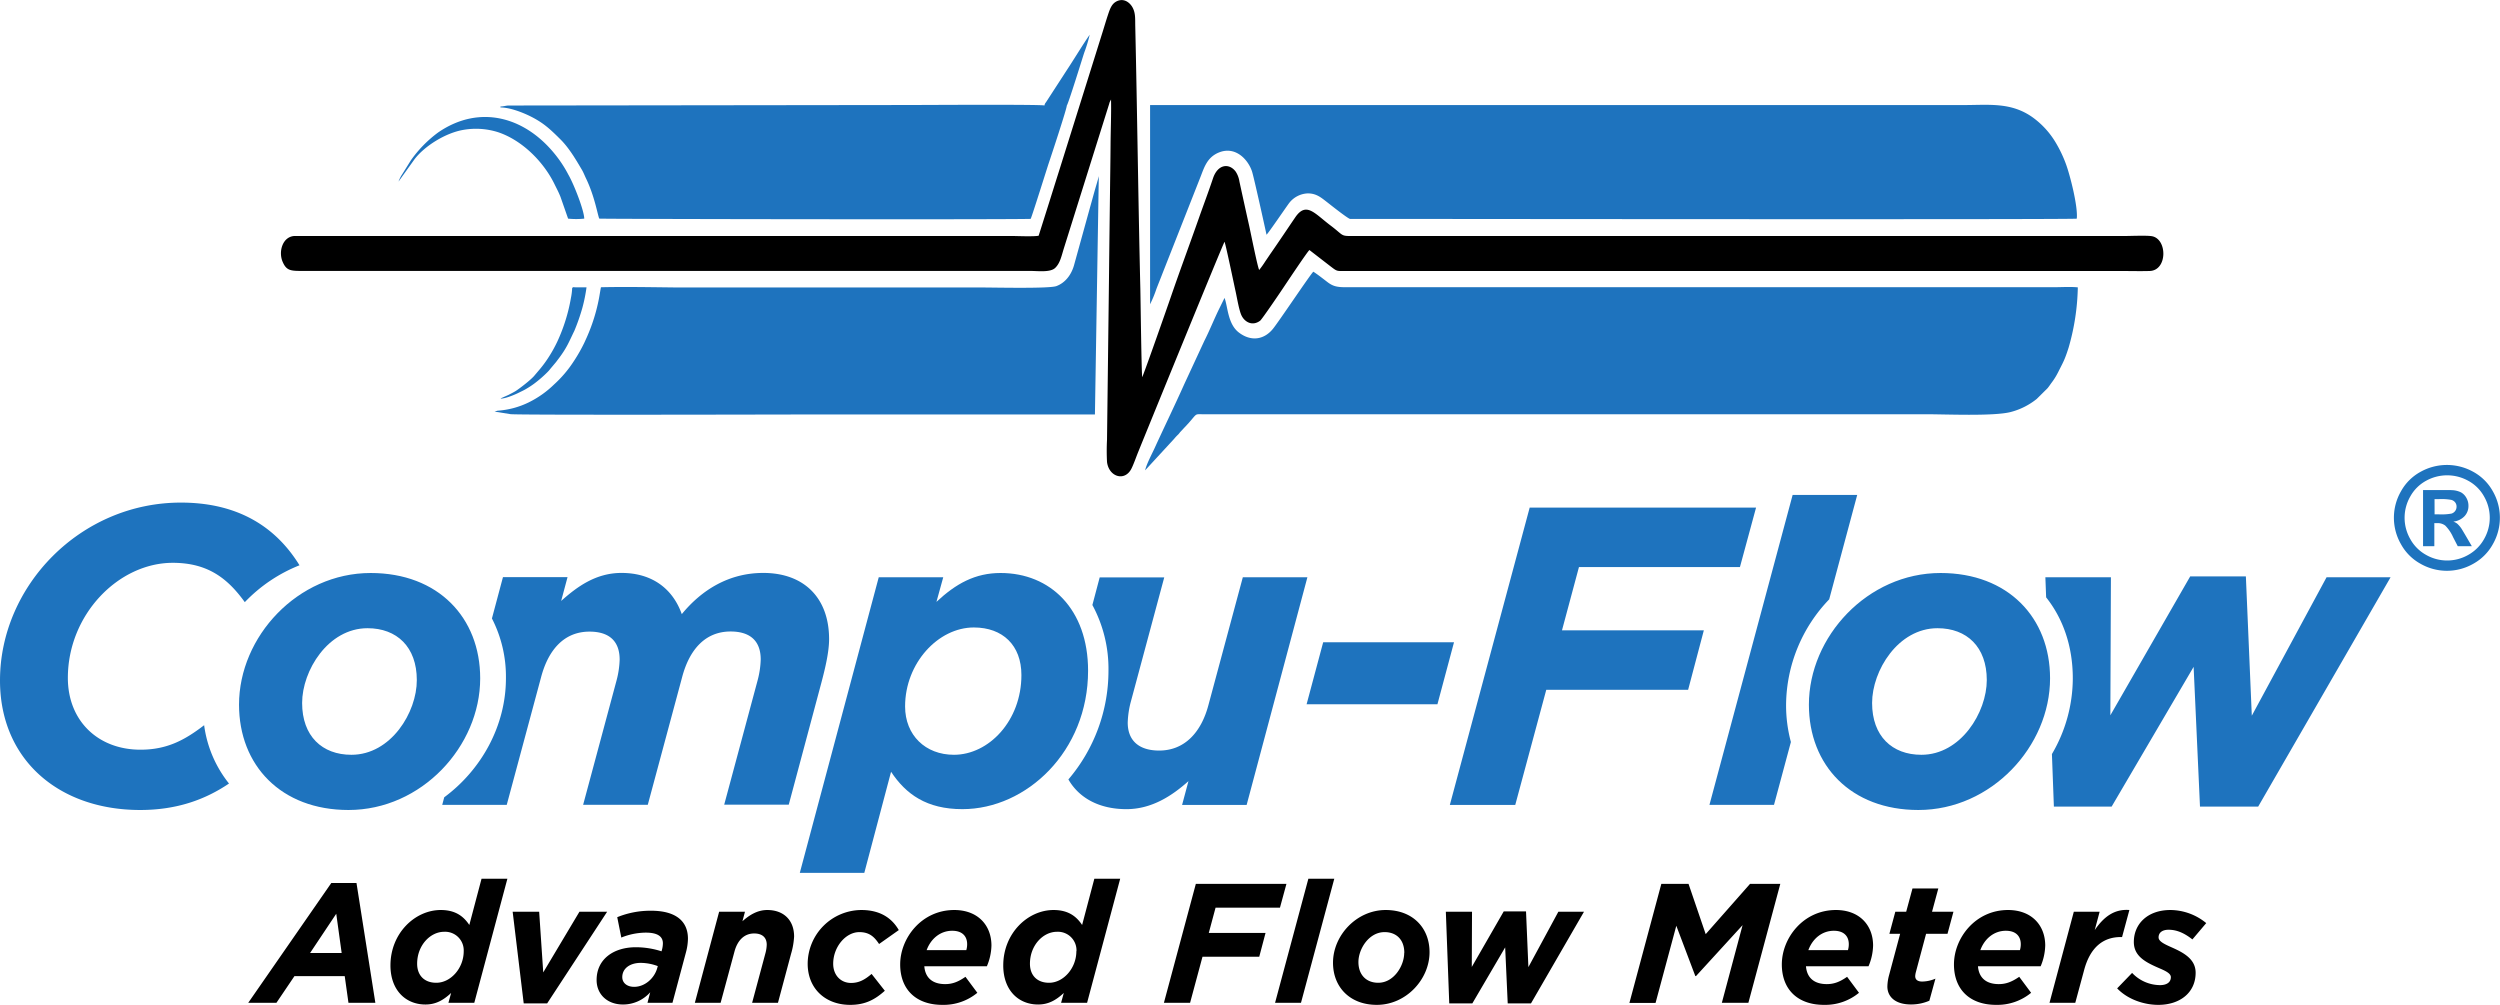 <?xml version="1.0" encoding="UTF-8"?>
<svg xmlns="http://www.w3.org/2000/svg" viewBox="0 0 981.8 394.63">
  <defs>
    <style>.cls-1{fill:#1e73be;fill-rule:evenodd}</style>
  </defs>
  <g id="Layer_2" data-name="Layer 2">
    <g id="Layer_1-2" data-name="Layer 1">
      <path d="M55.05 318.1c14.4 0 25.54-4.08 34.88-10.39a46.45 46.45 0 0 1-9.76-22.91c-7.68 5.91-14.67 9.62-25 9.62-16.68 0-28.52-11.34-28.52-28.19 0-24.85 19.85-45.2 41.2-45.2 13.74 0 21.54 6.09 28.29 15.45A60.74 60.74 0 0 1 117.62 222c-9.35-15.21-24.32-24.62-46.56-24.62C31.69 197.34 0 230 0 267.23c0 31.19 23.18 50.87 55.05 50.87ZM173.67 316.1H199l13.51-50.21c2.84-10.67 9-17.84 19-17.84 7.84 0 11.84 3.83 11.84 11a35.64 35.64 0 0 1-1.17 8l-13.17 49h25.39l13.51-50.21c2.84-10.67 9-17.84 19-17.84 7.84 0 11.84 3.83 11.84 11a35.64 35.64 0 0 1-1.17 8l-13.17 49h25.35l12.84-48c1.5-5.67 3-12 3-17 0-16.18-9.84-26-25.85-26-13.51 0-24.19 6.67-32 16.18-3.5-9.84-11.51-16.18-23.68-16.18-10 0-17.35 5.34-23.69 11l2.5-9.34h-25.36l-4.33 16.22a50 50 0 0 1 5.5 23.48c0 18.76-9.7 36-24.24 46.76ZM442.38 317.77c10 0 18-5.34 24.35-11l-2.5 9.34h25.35l23.86-89.4h-25.36l-13.51 50.2c-2.83 10.68-9.34 17.85-19.35 17.85-7.84 0-12.34-3.83-12.34-11a35.56 35.56 0 0 1 1.17-8l13.17-49h-25.35L429 237.6a52.7 52.7 0 0 1 6.32 25.79 65.85 65.85 0 0 1-15.74 42.71c4.27 7.45 12.32 11.67 22.8 11.67ZM513.13 276.57h51.38l6.51-24.35h-51.38l-6.51 24.35zM569.38 316.11h25.69l12.18-45.21h55.71l6.17-23.35h-55.71l6.67-24.86h63.22l6.33-23.35h-88.9l-31.36 116.77zM671.33 316.1h25.35l6.64-24.7a55.63 55.63 0 0 1-1.89-14.66 60.36 60.36 0 0 1 16.93-41.36l11-41H704ZM806.6 316.77h22.68l32.2-54.88 2.5 54.88h22.85l52-90.07h-25.14l-29.36 54.37-2.33-54.71h-21.86l-31.36 54.55.22-54.21h-25.74l.3 7.89c6.63 8.35 10.47 19.19 10.47 31.81a58.92 58.92 0 0 1-8.2 29.74Z" class="cls-1"></path>
      <path d="M136.87 318.1c28.69 0 51.71-25 51.71-51.7 0-23.86-16.51-41.37-43-41.37-28.69 0-51.71 25-51.71 51.71 0 23.85 16.51 41.36 43 41.36Zm1.13-21.68c-11.51 0-19.35-7.34-19.35-20.35 0-12.68 10.18-29.36 25.69-29.36 11.51 0 19.35 7.34 19.35 20.36.04 12.67-10.14 29.35-25.69 29.35ZM314.08 342.79h25.35l10.51-39.7c5.84 8.84 14 14.68 28 14.68 25.18 0 49.37-22.68 49.37-54.38 0-24.18-14.85-38.36-34.36-38.36-10 0-17.52 4.17-25.19 11.34l2.67-9.67H345.1l-31 116.09Zm60.55-46.37c-11.18 0-19.18-7.67-19.18-19 0-17 13-31 27-31 11.34 0 18.68 7 18.68 18.68.02 17.98-12.82 31.32-26.5 31.32ZM753.39 318.1c28.69 0 51.71-25 51.71-51.7 0-23.86-16.51-41.37-43-41.37-28.7 0-51.71 25-51.71 51.71 0 23.85 16.51 41.36 43 41.36Zm1.17-21.68c-11.51 0-19.35-7.34-19.35-20.35 0-12.68 10.18-29.36 25.69-29.36 11.51 0 19.35 7.34 19.35 20.36 0 12.67-10.18 29.35-25.69 29.35Z" class="cls-1"></path>
      <path d="M961 182.6a21.23 21.23 0 0 1 10.26 2.67 19.41 19.41 0 0 1 7.72 7.66 20.88 20.88 0 0 1 0 20.8 19.56 19.56 0 0 1-7.68 7.68 20.85 20.85 0 0 1-20.7 0 19.43 19.43 0 0 1-7.68-7.68 20.81 20.81 0 0 1 0-20.8 19.41 19.41 0 0 1 7.72-7.66A21.23 21.23 0 0 1 961 182.6Zm0 4.07a17 17 0 0 0-8.23 2.14 15.57 15.57 0 0 0-6.2 6.16 16.79 16.79 0 0 0 0 16.74 15.83 15.83 0 0 0 6.17 6.19 16.66 16.66 0 0 0 16.62 0 16 16 0 0 0 6.18-6.19 16.76 16.76 0 0 0 0-16.74 15.55 15.55 0 0 0-6.22-6.16 17 17 0 0 0-8.27-2.14Zm-9.42 27.84v-22.06h4.48c4.19 0 6.55 0 7 .05a8.73 8.73 0 0 1 3.46.88 5.46 5.46 0 0 1 2.06 2.12 6.09 6.09 0 0 1 .83 3.16 5.81 5.81 0 0 1-1.56 4.08 7.16 7.16 0 0 1-4.38 2.11 5.53 5.53 0 0 1 1.55.82 11.25 11.25 0 0 1 1.49 1.7c.16.22.7 1.11 1.63 2.69l2.6 4.45h-5.53l-1.85-3.59a15 15 0 0 0-3.09-4.54 4.93 4.93 0 0 0-3.1-.94h-1.16v9.07Zm4.53-12.51h1.82a21.94 21.94 0 0 0 4.81-.3 2.81 2.81 0 0 0 2-2.74 2.66 2.66 0 0 0-.53-1.64 2.88 2.88 0 0 0-1.5-1 21.3 21.3 0 0 0-4.8-.31h-1.82Z" style="fill:#1e73be"></path>
      <path d="m449.71 184.71 11.37-12.34a17.79 17.79 0 0 1 1.67-1.78 7.9 7.9 0 0 0 .68-.85l3.34-3.56c3.3-3.76 2.5-3.51 5.12-3.5h284.36c7.84 0 26.52.84 33.26-.84a27.13 27.13 0 0 0 10.35-5.17l4.24-4.2c.54-.64.95-1.27 1.47-2a26.18 26.18 0 0 0 2.67-4.24c2-4 2.55-4.69 4.13-9.66a90.72 90.72 0 0 0 3.63-23.71c-2.64-.31-6.78-.06-9.58-.06H528.61c-3.52 0-5.12-.34-7.4-2.1-1.75-1.34-3.69-2.87-5.43-4-1 .78-13.65 19.75-15.92 22.51-3.6 4.36-8.74 4.93-13.39 1.33-4.36-3.38-4.3-10.31-5.57-13.54l-2.07 4.2c-2 4.06-3.82 8.66-5.88 12.7l-7.83 16.89c-3.88 8.68-7.87 16.86-11.77 25.39-1.06 2.27-3.1 6.13-3.64 8.53Z" class="cls-1"></path>
      <path d="M815.59 85.87c.52-4.84-2.68-17.11-4.18-21.24a49.71 49.71 0 0 0-4.06-8.58 33 33 0 0 0-9.14-10c-8.46-6-17.11-4.79-27.21-4.79H451.66v78.23a46.51 46.51 0 0 0 2.5-6.07c.81-2.09 1.62-4.08 2.43-6.19l14.74-37.43c1.51-3.75 2.55-7.95 7.34-9.91 6.42-2.62 11.4 2.63 13 7.37.73 2.18 5.22 22.58 5.72 24.93.77-.68 7.82-11.06 8.94-12.52a9.73 9.73 0 0 1 7-3.71c3.58-.14 5.65 1.76 7.62 3.26 1 .77 8.36 6.65 9.27 6.76h27c22.98.02 257.52.27 258.37-.11ZM236 112.81c-.31 1.57-.52 3.13-.85 4.78a69.73 69.73 0 0 1-4.76 15l-.91 2a61.28 61.28 0 0 1-4.1 7.21 45.86 45.86 0 0 1-7.82 9.22 38.5 38.5 0 0 1-9.92 7 32.57 32.57 0 0 1-12.24 3.27l-1.17.36 6.27 1c3.1.4 107 .13 111 .13H430l1.52-93.61c-.42 1.78-1.13 4-1.65 5.85s-1.08 3.93-1.63 5.85l-6.48 23.42c-1.11 3.78-3.49 6.79-6.87 8.06-2.8 1.06-24.45.55-29.26.55H265.91c-9.91-.1-20.03-.32-29.91-.09ZM156.5 71.32l6.32-8.82C166.79 57.32 175 52.18 182 51a28.65 28.65 0 0 1 13.64.93c9.37 3.14 17.71 11.49 22 20.14.42.86.82 1.64 1.27 2.55s.88 1.88 1.19 2.65l3 8.59a30.63 30.63 0 0 0 6.35 0c-.06-3.26-4.09-13.56-6.23-17.24a47.32 47.32 0 0 0-4.22-6.7c-12.05-16-30.48-21.27-47-9.85a47.72 47.72 0 0 0-10.61 10.85L158 68.36a13.31 13.31 0 0 0-1.5 2.96Z" class="cls-1"></path>
      <path d="M224.71 113.07a25.15 25.15 0 0 1-.49 3.92 68.29 68.29 0 0 1-5.32 17.09 53.45 53.45 0 0 1-3.19 5.81A46 46 0 0 1 212 145l-2 2.36c-1.18 1.55-5.64 5-7.43 6.17-.93.58-1.83 1-2.85 1.55l-2.79 1.24a1 1 0 0 0-.34.23c2 0 5.72-1.61 7.21-2.36 1.15-.58 2.13-1 3.15-1.65a31.62 31.62 0 0 0 3-2 46.51 46.51 0 0 0 5.11-4.46 11.08 11.08 0 0 0 1.07-1.23l2.28-2.71c.39-.53.66-.89 1.07-1.42 3.21-4.27 4-6.54 6.07-10.78a79.28 79.28 0 0 0 3.13-8.94 62.32 62.32 0 0 0 1.66-8.17h-4.42c-1-.02-.66-.17-1.21.24ZM419.09 27.34l-8.36 12.89a2.12 2.12 0 0 0-.54 1.2c-1.26-.48-47.92-.19-53.46-.19l-157.11.2c-1.14.06-1.83.38-3.07.38v.38c3.69 0 8.68 1.95 11.81 3.51 5.16 2.58 7.79 5.11 11.71 9 3.42 3.39 6.11 8 8.47 12 .66 1.14 1.06 2.25 1.67 3.5 3.32 6.91 4.5 14.23 5.13 15.64.34.17 155.26.43 169.42.11.54-1 6.55-20.27 7.18-22.11.84-2.48 7.12-21.48 7-22.36.67-.85 6.28-19.09 6.87-20.84a57.77 57.77 0 0 0 2.14-7c-2.14 2.96-6.57 10.26-8.86 13.69ZM156.5 71.32l-.22.37ZM196.55 156.55l-.41.11Z" class="cls-1"></path>
      <path d="M407.9 92.57c-2 .42-8.59.1-11.12.1H115.87c-4.85.07-6.63 6.08-4.87 10.15 1.48 3.44 3.11 3.58 7.56 3.58h286.08c3 0 7.83.67 9.76-1.19s2.44-4.57 3.41-7.7l17.7-56.44c.12-.38.19-.68.3-1l.52-1c.12 5.9-.15 12-.19 17.9s-.14 11.89-.21 17.81q-.23 17.83-.42 35.63l-.76 62.25a83.24 83.24 0 0 0 0 8.79c.74 5.84 6.92 7.74 9.54 2.68.88-1.7 1.84-4.49 2.61-6.4 2.5-6.18 33.47-82.17 34-82.77.47 1 3.76 16.85 4.32 19.37s1.39 7.58 2.34 9.54c1.27 2.66 4.33 4.33 7.34 2.06.74-.56 8.49-12 9.7-13.85.68-1 8.91-13.38 9.64-13.89l8.3 6.42c2.79 2.12 2.26 1.81 6.84 1.81h303.13c3.85 0 7.87.11 11.7 0 7-.2 7-12.41 1-13.64-2-.4-8.81-.09-11.33-.09H530.53c-4 0-3-.34-7.82-4-6.41-4.79-9.67-9.65-14-3.39-1.59 2.32-3.15 4.66-4.74 7s-3.1 4.58-4.74 6.94c-.8 1.15-1.56 2.31-2.33 3.42a36.45 36.45 0 0 1-2.39 3.36c-.6-.95-3.38-14.88-3.93-17.33-1.31-5.84-2.57-11.6-3.84-17.43a9.67 9.67 0 0 0-1.48-3.89c-2.51-3.36-7-3-8.9 2.69-1.74 5.21-3.7 10.38-5.52 15.56-3.69 10.5-7.54 20.82-11.16 31.37-.95 2.77-10 28.67-11.11 31.13-.29-1.89-.66-31.72-.73-34.63-.82-34.35-1.22-68.84-2-103.25-.06-3 .16-5.29-1.23-7.6-1-1.62-3.17-3.44-5.91-2.2-2.05.94-2.72 2.84-3.54 5.28-.76 2.27-1.38 4.41-2.1 6.71L416.3 65.92c-1.44 4.55-2.81 8.92-4.22 13.42Z" style="fill-rule:evenodd"></path>
      <path d="M130.11 346.77H140l7.41 47.06h-10.56l-1.47-10.48h-19.75l-7.08 10.48H97.48Zm4.07 27.5-2.13-15.42-10.28 15.42ZM153.34 379.14c0-12.68 9.68-21.76 19.76-21.76 5.6 0 8.87 2.34 11.21 5.88l4.8-18.16h10.15l-13 48.73H176.1l1.07-3.88c-3.07 2.87-6.08 4.54-10.08 4.54-7.81 0-13.75-5.67-13.75-15.35Zm28.77-5.6a7.31 7.31 0 0 0-7.68-7.61c-5.47 0-10.61 5.34-10.61 12.54 0 4.68 2.93 7.48 7.47 7.48 5.61.05 10.82-5.61 10.82-12.41ZM201.33 358.05h10.41l1.6 23.83 14.22-23.83h10.88l-23.56 36h-9.21ZM234.3 384.88c0-8.27 6.74-12.88 15.42-12.88a33 33 0 0 1 10.07 1.6l.14-.47a10.2 10.2 0 0 0 .4-2.66c0-2.47-1.74-4.21-6.74-4.21a26.12 26.12 0 0 0-9.59 1.94l-1.6-8a34.53 34.53 0 0 1 13.28-2.54c9.61 0 14.49 4 14.49 11a21.51 21.51 0 0 1-.8 5.41l-5.28 19.76h-9.81l1.07-4.14a14.27 14.27 0 0 1-10.68 4.8c-6.17 0-10.37-4-10.37-9.61Zm23.76-4.54.27-.93a19.46 19.46 0 0 0-6.68-1.27c-4.2 0-7.27 2.14-7.27 5.61 0 2.2 1.8 3.8 4.67 3.8 4.2 0 7.88-3.34 9.01-7.21ZM282.42 358.05h10.15l-1 3.74c2.54-2.27 5.75-4.41 9.75-4.41 6.41 0 10.54 3.94 10.54 10.42a29.27 29.27 0 0 1-1.2 6.8l-5.14 19.23h-10.15l5.27-19.63a14.07 14.07 0 0 0 .47-3.2c0-2.87-1.8-4.41-4.94-4.41-4 0-6.61 2.87-7.74 7.15L283 393.83h-10.12ZM317.19 378.47a21.22 21.22 0 0 1 21.09-21.09c7.88 0 12.22 3.61 14.69 7.88l-7.74 5.47c-1.81-2.73-3.74-4.67-7.75-4.67-5.34 0-10.27 5.81-10.27 12.41 0 4.61 3.07 7.55 7 7.55 3.14 0 5.41-1.27 8.08-3.54l5.2 6.61c-3.73 3.33-7.54 5.54-13.61 5.54-9.75 0-16.69-6.41-16.69-16.16ZM363 379.48c.33 4.2 2.87 7 8.21 7 2.67 0 5-.8 7.94-2.87l4.67 6.28a20.84 20.84 0 0 1-13.75 4.74c-10.27 0-16.55-6-16.55-15.89 0-10.34 8.41-21.36 21.23-21.36 9.27 0 14.61 6 14.61 13.95a21.87 21.87 0 0 1-1.8 8.15Zm.93-6.35h15.56a8.13 8.13 0 0 0 .33-2.33c0-2.94-1.74-5.27-5.87-5.27-4.63 0-8.37 3.07-10.04 7.6ZM394 379.14c0-12.68 9.68-21.76 19.75-21.76 5.61 0 8.88 2.34 11.22 5.88l4.8-18.16h10.15l-13 48.73h-10.21l1.07-3.88c-3.07 2.87-6.08 4.54-10.08 4.54-7.81 0-13.7-5.67-13.7-15.35Zm28.76-5.6a7.3 7.3 0 0 0-7.67-7.61c-5.47 0-10.61 5.34-10.61 12.54 0 4.68 2.93 7.48 7.47 7.48 5.56.05 10.76-5.61 10.76-12.41ZM469.63 347.11h35.58l-2.54 9.34h-25.29l-2.67 9.94H497l-2.47 9.35h-22.29l-4.87 18.09h-10.28ZM513.82 345.1H524l-13.08 48.73h-10.18ZM523.5 378.07c0-10.67 9.21-20.69 20.69-20.69 10.61 0 17.22 7 17.22 16.56 0 10.68-9.22 20.69-20.7 20.69-10.61 0-17.21-7.01-17.21-16.56Zm28-3.87c0-5.2-3.14-8.14-7.74-8.14-6.21 0-10.28 6.67-10.28 11.75s3.14 8.14 7.74 8.14c6.17.05 10.24-6.67 10.24-11.75ZM567.81 358.05h10.28l-.09 21.69 12.55-21.82h8.75l.93 21.89L612 358.05h10.07l-20.82 36h-9.14l-1-22-12.89 22h-9.07ZM652.44 347.11h10.68l6.74 19.75 17.42-19.75h11.88l-12.54 46.72H676.2l8.15-30.51-18.29 20h-.27l-7.47-19.76-8.15 30.31H639.9ZM709.24 379.48c.34 4.2 2.87 7 8.21 7 2.67 0 5-.8 7.94-2.87l4.67 6.28a20.83 20.83 0 0 1-13.74 4.74c-10.28 0-16.56-6-16.56-15.89 0-10.34 8.41-21.36 21.23-21.36 9.27 0 14.61 6 14.61 13.95a21.87 21.87 0 0 1-1.8 8.15Zm.94-6.35h15.55a8.13 8.13 0 0 0 .33-2.33c0-2.94-1.73-5.27-5.87-5.27-4.61 0-8.35 3.07-10.01 7.6ZM741.21 387.42a18.15 18.15 0 0 1 .67-4.47l4.34-16.22H742l2.33-8.68h4.27l2.47-9.14h10.15l-2.47 9.14h8.41l-2.34 8.68h-8.41l-4 15a7.71 7.71 0 0 0-.27 1.61c0 1.33.87 2.13 2.74 2.13a13.63 13.63 0 0 0 5.2-1.13L757.7 393a17.9 17.9 0 0 1-7.35 1.47c-6.14-.04-9.14-3.11-9.14-7.05ZM776.79 379.48c.33 4.2 2.87 7 8.2 7 2.67 0 5-.8 8-2.87l4.67 6.28a20.86 20.86 0 0 1-13.75 4.74c-10.28 0-16.55-6-16.55-15.89 0-10.34 8.41-21.36 21.22-21.36 9.28 0 14.62 6 14.62 13.95a22.07 22.07 0 0 1-1.8 8.15Zm.93-6.35h15.55a8.13 8.13 0 0 0 .33-2.33c0-2.94-1.73-5.27-5.87-5.27-4.6 0-8.34 3.07-10.01 7.6ZM814.43 358.05h10.14l-1.93 7.21c3.6-5.27 7.74-8.34 13.61-7.88L833.38 368h-.53c-6.74 0-12 3.87-14.42 13.14L815 393.83h-10.12ZM831.45 388.15l5.87-6.07a15.22 15.22 0 0 0 10.95 4.8c2.67 0 4.27-1.13 4.27-3.13 0-1.34-1.67-2.27-4.14-3.34-5.61-2.41-10.4-4.74-10.4-10.48 0-7.14 5.47-12.55 14.35-12.55a22.35 22.35 0 0 1 14.08 5.14l-5.43 6.41c-3.47-2.74-6.41-3.8-9.35-3.8-2.47 0-3.93 1.13-3.93 3 0 1.4 1.73 2.4 4.74 3.74 4.67 2.07 9.81 4.54 9.81 10.14 0 7.81-6.14 12.62-14.69 12.62-5.45 0-11.93-2.07-16.13-6.48Z"></path>
    </g>
  </g>
</svg>
